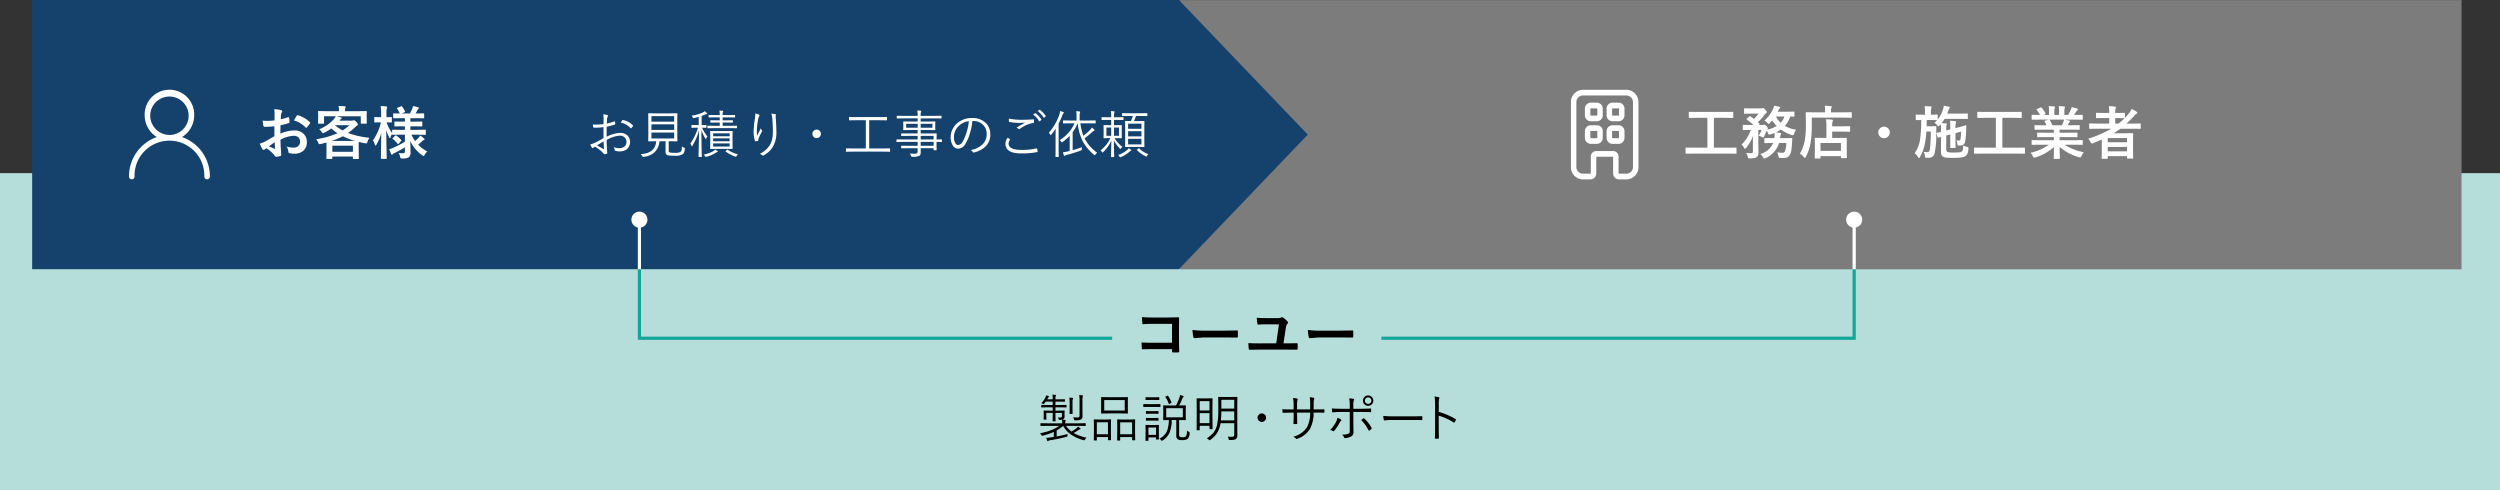 <?xml version="1.0" encoding="utf-8"?><svg xmlns="http://www.w3.org/2000/svg" width="780" height="153.03"><rect width="100%" height="100%" fill="#333333" stroke="none"/><defs><style>.cls-2,.cls-5{fill-rule:evenodd}.cls-5{fill:#fff}</style></defs><path style="fill:#b5ddda" d="M0 54.03h780v99H0z"/><path class="cls-2" d="M359.494 106.94q-1.908 0-3.314-.09a16.875 16.875 0 0 0 .088 1.87.248.248 0 0 0 .255.27c.135 0 .559-.01 1.274-.04q.976-.03 1.679-.03h6.188v.72a.385.385 0 0 0 .052.24.711.711 0 0 0 .29.07c.246.01.51.02.791.02s.545-.01.791-.02a.285.285 0 0 0 .326-.26c-.047-1.32-.071-2.4-.071-3.25v-4.31l.035-2.84v-.05c0-.17-.12-.25-.36-.25-1.272.04-2.221.07-2.848.07h-5.343a28.822 28.822 0 0 1-3.006-.13 17.989 17.989 0 0 0 .088 1.92.261.261 0 0 0 .272.31 25.8 25.8 0 0 1 2.7-.11h6.285v5.89h-6.17Zm12.825-1.81a.4.4 0 0 0 .413.38l2.645-.22h6.478q1.319 0 4.017.03h.07a.232.232 0 0 0 .255-.27 13.61 13.61 0 0 0 0-1.7.214.214 0 0 0-.238-.25h-.087q-.229.015-1.943.03-1.344.03-2.2.03h-5.8a26.094 26.094 0 0 1-3.885-.22 16.993 16.993 0 0 0 .273 2.19Zm28.872-2.94a2.446 2.446 0 0 1 .483-1.19.515.515 0 0 0 .185-.36.485.485 0 0 0-.158-.33 6.581 6.581 0 0 0-1.424-1.25.432.432 0 0 0-.255-.1.858.858 0 0 0-.29.1 2.905 2.905 0 0 1-1.327.19H395.2a40.64 40.64 0 0 1-3.076-.11 14.042 14.042 0 0 0 .158 1.79c.035.23.12.35.255.35q1.283-.09 2.557-.09h3.938l-.844 5.94H392.7a56.04 56.04 0 0 1-3.208-.08 14.06 14.06 0 0 0 .123 1.74.322.322 0 0 0 .316.34h.079l2.848-.05h8.5l3.2.03h.07c.159 0 .238-.11.238-.34a9.424 9.424 0 0 0 0-1.38.341.341 0 0 0-.062-.24.5.5 0 0 0-.334-.07c-1.183.02-2.115.04-2.8.04h-1.221Zm7.128 2.94a.4.4 0 0 0 .413.38l2.645-.22h6.478q1.319 0 4.017.03h.07a.232.232 0 0 0 .255-.27 13.61 13.61 0 0 0 0-1.7.214.214 0 0 0-.237-.25h-.088q-.229.015-1.943.03-1.344.03-2.2.03h-5.8a26.094 26.094 0 0 1-3.885-.22 16.993 16.993 0 0 0 .273 2.19Z"/><path data-name="製品説明・サポート" class="cls-2" d="M334.98 135.1a14.936 14.936 0 0 0 1.391-.85 2.25 2.25 0 0 1 .57-.29.211.211 0 0 0 .2-.16.3.3 0 0 0-.094-.18 4.3 4.3 0 0 0-.719-.52 2.935 2.935 0 0 1-.5.52 9.288 9.288 0 0 1-1.531 1.02 6.6 6.6 0 0 1-1.68-1.77h3.938l2.078.03a.108.108 0 0 0 .125-.12v-.61a.112.112 0 0 0-.125-.13l-2.078.03h-4.227v-.12a1.149 1.149 0 0 1 .094-.52.485.485 0 0 0 .078-.27.16.16 0 0 0-.187-.14 7.173 7.173 0 0 0-.883-.1.864.864 0 0 0 .383-.18.919.919 0 0 0 .336-.78l-.016-.86v-.25l.031-.65a.106.106 0 0 0-.125-.11l-1.89.03h-.849v-1.04h1.312l2.032.04a.112.112 0 0 0 .125-.13v-.51a.123.123 0 0 0-.125-.15l-2.032.03H329.3v-1.07h.992l1.836.03a.112.112 0 0 0 .133-.12v-.52a.112.112 0 0 0-.133-.12l-1.836.03h-.992v-.06a3.256 3.256 0 0 1 .078-.95.635.635 0 0 0 .078-.26c0-.06-.065-.11-.2-.12q-.5-.06-.907-.09a7.883 7.883 0 0 1 .094 1.43v.05h-1.695l.141-.29a1.123 1.123 0 0 1 .289-.4.214.214 0 0 0 .117-.16.186.186 0 0 0-.149-.16 8.257 8.257 0 0 0-.75-.23 2.832 2.832 0 0 1-.289.79 5.656 5.656 0 0 1-1.25 1.63 1.01 1.01 0 0 1 .453.19.5.5 0 0 0 .25.13.446.446 0 0 0 .243-.19c.276-.32.442-.53.5-.61h2.14v1.07h-1.375l-2.062-.03a.125.125 0 0 0-.133.15v.51a.115.115 0 0 0 .133.13l2.062-.04h1.375v1.04h-.812l-1.9-.03a.106.106 0 0 0-.125.11l.039.96v.7l-.039.93a.115.115 0 0 0 .133.13h.641a.105.105 0 0 0 .109-.13l-.031-.87v-1.11h1.984v.53l-.031 2a.108.108 0 0 0 .125.12h.664a.112.112 0 0 0 .133-.12l-.031-2v-.53h2.015v.93a.448.448 0 0 1-.468.54 6.347 6.347 0 0 1-.813-.04 1.527 1.527 0 0 1 .258.52.474.474 0 0 0 .086.2.511.511 0 0 0 .234.03 3.206 3.206 0 0 0 .719-.06 6.939 6.939 0 0 1 .078 1.02v.12h-4.594l-2.062-.03a.115.115 0 0 0-.133.13v.61a.112.112 0 0 0 .133.12l2.062-.03h3.633a10.464 10.464 0 0 1-2.539 1.35 17.207 17.207 0 0 1-3.445.95 1.554 1.554 0 0 1 .414.51.4.4 0 0 0 .273.28.869.869 0 0 0 .227-.04 21.7 21.7 0 0 0 3.406-1.16v1.56l-.656.1a14.32 14.32 0 0 1-1.711.18c.125.4.227.7.3.89a.171.171 0 0 0 .156.15.371.371 0 0 0 .195-.08 1.337 1.337 0 0 1 .641-.21q2.788-.465 5.008-1.06a.569.569 0 0 0 .281-.11.386.386 0 0 0 .055-.26 1.871 1.871 0 0 1 .062-.52q-1.883.495-3.437.78v-1.89a12.722 12.722 0 0 0 2.031-1.4 7.826 7.826 0 0 0 2.3 2.59 12.943 12.943 0 0 0 4.07 1.86 1.659 1.659 0 0 0 .2.03.476.476 0 0 0 .266-.26 2.241 2.241 0 0 1 .445-.56 13.343 13.343 0 0 1-4.016-1.45Zm2.735-11.76c-.406-.04-.742-.07-1.008-.08a10.316 10.316 0 0 1 .109 1.84v4.56a.56.56 0 0 1-.148.44.943.943 0 0 1-.617.14 11.994 11.994 0 0 1-1.235-.06 2.834 2.834 0 0 1 .274.66.559.559 0 0 0 .094.25.488.488 0 0 0 .3.05 3.778 3.778 0 0 0 1.844-.29 1.149 1.149 0 0 0 .414-.97l-.016-1.44v-3.37a5.812 5.812 0 0 1 .079-1.29.841.841 0 0 0 .1-.3c0-.08-.065-.13-.195-.14Zm-3.11.8a7.129 7.129 0 0 0-.992-.08 7.484 7.484 0 0 1 .11 1.46v1.97l-.032 1.51a.123.123 0 0 0 .125.15h.711a.122.122 0 0 0 .125-.15l-.031-1.51v-1.97a3.1 3.1 0 0 1 .094-.99.467.467 0 0 0 .086-.25c0-.07-.065-.12-.2-.14Zm17.274 3.29v-1.96l.031-1.46a.108.108 0 0 0-.125-.12l-2.148.03H345.8l-2.149-.03a.1.1 0 0 0-.109.12l.016 1.46v1.96l-.016 1.46a.105.105 0 0 0 .109.13l2.149-.03h3.836l2.148.03a.112.112 0 0 0 .125-.13Zm-7.359.66v-3.27h6.4v3.27h-6.4Zm9.617 6.26v-1.62l.031-1.74a.119.119 0 0 0-.125-.14l-1.719.04H350.4l-1.719-.04a.119.119 0 0 0-.125.14l.031 1.97v1.42l-.031 2.94a.111.111 0 0 0 .125.13h.695a.112.112 0 0 0 .125-.13v-.96h3.727v.87a.119.119 0 0 0 .125.14h.7a.119.119 0 0 0 .125-.14Zm-4.641 1.14v-3.72h3.727v3.72H349.5Zm-2.9-1.18v-1.6l.031-1.73a.116.116 0 0 0-.125-.13l-1.649.04h-1.812l-1.648-.04a.115.115 0 0 0-.125.13l.031 1.95v1.45l-.031 2.93a.112.112 0 0 0 .132.12h.688a.108.108 0 0 0 .125-.12v-.95h3.469v.85a.111.111 0 0 0 .125.13h.7a.112.112 0 0 0 .125-.13Zm-4.383 1.18v-3.74h3.469v3.74h-3.469Zm28.945-.46v-.07a.328.328 0 0 0-.258-.26 1.679 1.679 0 0 1-.578-.34 3.714 3.714 0 0 1-.273 1.74 1.368 1.368 0 0 1-1.071.31 1.6 1.6 0 0 1-.89-.16.867.867 0 0 1-.2-.71v-4.49l1.968.03a.108.108 0 0 0 .125-.12l-.031-1.36v-1.65l.031-1.35a.111.111 0 0 0-.125-.13l-1.968.03a17.94 17.94 0 0 0 .96-2.03 1.474 1.474 0 0 1 .266-.5.351.351 0 0 0 .164-.25.2.2 0 0 0-.164-.18 6.538 6.538 0 0 0-.953-.3 3.553 3.553 0 0 1-.211.9 17.9 17.9 0 0 1-1.023 2.36h-1.922l-1.969-.03a.112.112 0 0 0-.125.13l.031 1.35v1.65l-.031 1.36a.108.108 0 0 0 .125.12h.094c.182 0 .276-.01.281-.01.359-.01.779-.02 1.258-.02a9.4 9.4 0 0 1-.586 3.48 4.8 4.8 0 0 1-2.344 2.32 2.109 2.109 0 0 1 .547.5.33.33 0 0 0 .211.19.429.429 0 0 0 .234-.11 5.61 5.61 0 0 0 2.086-2.28 10.214 10.214 0 0 0 .766-4.1H367v4.75a1.451 1.451 0 0 0 .445 1.26 2.775 2.775 0 0 0 1.493.25 2.453 2.453 0 0 0 1.7-.45 2.79 2.79 0 0 0 .531-1.76v-.07Zm-7.3-4.82v-2.86h5.18v2.86h-5.18Zm-2.3 4.7v-1.08l.031-1.15a.106.106 0 0 0-.125-.11l-1.383.03H358.9l-1.367-.03a.114.114 0 0 0-.14.11l.031 1.42v.96l-.031 2.34a.126.126 0 0 0 .148.13h.641a.116.116 0 0 0 .125-.13v-.93h2.382v.53a.112.112 0 0 0 .125.13h.641a.115.115 0 0 0 .133-.13Zm-3.25.78v-2.3h2.382v2.3h-2.382Zm3.742-9.51a.108.108 0 0 0-.125-.12l-1.664.03h-1.781l-1.664-.03a.1.1 0 0 0-.109.12v.68a.105.105 0 0 0 .109.13l1.664-.03h1.782l1.664.03a.112.112 0 0 0 .125-.13v-.68Zm-.352-2.14a.108.108 0 0 0-.125-.12l-1.4.03h-1.242l-1.4-.03a.108.108 0 0 0-.125.12v.64a.112.112 0 0 0 .125.13l1.4-.03h1.242l1.4.03a.112.112 0 0 0 .125-.13v-.64Zm-.242 6.46a.108.108 0 0 0-.125-.12l-1.3.03h-1.07l-1.3-.03a.112.112 0 0 0-.133.12v.63a.115.115 0 0 0 .133.13l1.3-.04h1.07l1.3.04a.112.112 0 0 0 .125-.13v-.63Zm0-2.14a.108.108 0 0 0-.125-.12l-1.3.03h-1.07l-1.3-.03a.112.112 0 0 0-.133.12v.63a.115.115 0 0 0 .133.13l1.3-.04h1.07l1.3.04a.112.112 0 0 0 .125-.13v-.63Zm2.977-4.86a.139.139 0 0 0-.1-.08.871.871 0 0 0-.141.04l-.461.23a.248.248 0 0 0-.156.12.2.2 0 0 0 .039.09 8.219 8.219 0 0 1 1.032 2.05.118.118 0 0 0 .1.1.4.4 0 0 0 .156-.06l.461-.22a.213.213 0 0 0 .157-.16.226.226 0 0 0-.016-.07 8.6 8.6 0 0 0-1.07-2.04Zm21.492.33-1.781.03H382l-1.774-.03a.122.122 0 0 0-.148.13l.031 2.16v1.86a22.373 22.373 0 0 1-.328 4.34 6.167 6.167 0 0 1-1.133 2.6 8.531 8.531 0 0 1-2.14 1.84 2.084 2.084 0 0 1 .625.43.525.525 0 0 0 .242.2.724.724 0 0 0 .242-.15 8.449 8.449 0 0 0 1.985-1.95 8 8 0 0 0 1.2-3.26h4.289v3.58a.614.614 0 0 1-.719.67 11.853 11.853 0 0 1-1.344-.07 1.89 1.89 0 0 1 .3.75.539.539 0 0 0 .1.28.708.708 0 0 0 .3.04 8.267 8.267 0 0 0 1.18-.06 1.611 1.611 0 0 0 .727-.28 1.28 1.28 0 0 0 .414-1.1l-.016-2.17v-7.55l.031-2.16a.118.118 0 0 0-.14-.13Zm-5.008 7.33c.078-.8.125-1.74.141-2.8h4.031v2.8h-4.172Zm.141-3.67v-2.75h4.031v2.75h-4.031Zm-2.782 2.28v-2.62l.032-2.76a.108.108 0 0 0-.125-.12l-1.555.03h-1.6l-1.554-.03a.108.108 0 0 0-.125.12l.031 3.14v2.44l-.031 4.16a.108.108 0 0 0 .125.12h.7a.116.116 0 0 0 .141-.12v-1.27h3.054v.92a.108.108 0 0 0 .125.12h.7a.108.108 0 0 0 .125-.12Zm-3.968 2.24v-3.12h3.054v3.12h-3.054Zm0-3.95v-2.91h3.054v2.91h-3.054Zm18.492 1.27a1.273 1.273 0 0 0-.446.99 1.331 1.331 0 0 0 2.219.98 1.331 1.331 0 0 0 .094-1.88 1.33 1.33 0 0 0-1.867-.09Zm17.062-3.06a6.356 6.356 0 0 1 .133-1.72.528.528 0 0 0 .055-.21.233.233 0 0 0-.211-.22 8.082 8.082 0 0 0-1.2-.2 14.866 14.866 0 0 1 .14 2.39l-.015 1.43h-4.078v-1.32a5.494 5.494 0 0 1 .125-1.6.72.72 0 0 0 .086-.27.17.17 0 0 0-.164-.17 6.047 6.047 0 0 0-1.3-.2 10.958 10.958 0 0 1 .179 2.24v1.32h-.82c-1.062 0-1.964-.02-2.7-.07.021.46.041.76.062.91s.073.23.141.23h.039c.917-.04 1.737-.07 2.461-.07h.82v.83c0 .61-.023 1.46-.07 2.53a.169.169 0 0 0 .2.19c.11.01.245.02.407.02a3.811 3.811 0 0 0 .39-.02.164.164 0 0 0 .2-.17c-.032-.84-.047-1.7-.047-2.59v-.79h4.078a9.677 9.677 0 0 1-.977 4.54 7.137 7.137 0 0 1-4.289 2.97 2.565 2.565 0 0 1 .836.6.262.262 0 0 0 .172.11.952.952 0 0 0 .258-.09 7.2 7.2 0 0 0 3.937-3.07 10.482 10.482 0 0 0 1.133-5.06h1.922c.5 0 .922.01 1.25.02h.055c.1 0 .148-.06.148-.2a3.693 3.693 0 0 0 0-.67.173.173 0 0 0-.187-.2c-.589.03-1.454.05-2.594.05h-.578Zm8.664 1.27c-1.1 0-2.091-.03-2.976-.11q0 .225.07.99c.01.16.068.23.172.23h.031q1.478-.12 2.735-.12h2.562v5.86a1.746 1.746 0 0 1-.078.61.539.539 0 0 1-.352.32 5.386 5.386 0 0 1-1.984.29 2.209 2.209 0 0 1 .672.89.243.243 0 0 0 .234.2h.039a4.952 4.952 0 0 0 1.836-.47 1.482 1.482 0 0 0 .8-1.47l-.047-3.44v-2.79h2.032c1.3 0 2.4.02 3.312.07a.191.191 0 0 0 .2-.23q.016-.225.016-.72c0-.13-.05-.19-.148-.19h-.052c-1.058.05-2.152.08-3.282.08h-2.078v-.98a4.637 4.637 0 0 1 .157-1.65.433.433 0 0 0 .078-.23.23.23 0 0 0-.2-.22 6.987 6.987 0 0 0-1.321-.18 10.411 10.411 0 0 1 .172 2.21v1.05h-2.594Zm-1.625 3.99a9.934 9.934 0 0 1-1.89 2.62 2.665 2.665 0 0 1 .836.35.389.389 0 0 0 .179.07.4.4 0 0 0 .25-.16 12.9 12.9 0 0 0 1.649-2.46 2.691 2.691 0 0 1 .429-.63.47.47 0 0 0 .165-.24.322.322 0 0 0-.18-.21 4.856 4.856 0 0 0-1.07-.51 3.989 3.989 0 0 1-.368 1.17Zm10.079 2.72a.161.161 0 0 0 .132.12.347.347 0 0 0 .141-.05 4.56 4.56 0 0 0 .609-.47.338.338 0 0 0 .117-.2.342.342 0 0 0-.054-.16 11.548 11.548 0 0 0-2.242-2.9.35.35 0 0 0-.18-.1.221.221 0 0 0-.125.05c-.3.22-.531.38-.7.51a11.453 11.453 0 0 1 2.3 3.2Zm-1.2-10.45a1.55 1.55 0 0 0-.531 1.2 1.581 1.581 0 0 0 .414 1.09 1.56 1.56 0 0 0 1.2.53 1.6 1.6 0 0 0 1.61-1.62 1.558 1.558 0 0 0-.415-1.08 1.517 1.517 0 0 0-1.2-.53 1.55 1.55 0 0 0-1.086.41Zm1.758.45a.973.973 0 0 1 .328.75.985.985 0 0 1-.258.68.956.956 0 0 1-.742.33 1 1 0 0 1-.68-.26.976.976 0 0 1-.328-.75 1 1 0 0 1 .258-.68.966.966 0 0 1 .75-.33.99.99 0 0 1 .672.26Zm4.187 6.71a.279.279 0 0 0 .274.23.418.418 0 0 0 .125-.02c.13-.02.234-.03.312-.04a14.765 14.765 0 0 1 1.727-.1h5.9c1.506 0 2.659.01 3.461.04h.076a.156.156 0 0 0 .164-.19q.015-.18.015-.42 0-.255-.015-.42a.156.156 0 0 0-.164-.19h-.071c-1.218.04-2.388.05-3.508.05h-4.906a32.271 32.271 0 0 1-3.539-.14 7.885 7.885 0 0 0 .156 1.2Zm17.172-4.78a7.875 7.875 0 0 1 .11-1.77 1.139 1.139 0 0 0 .07-.29.2.2 0 0 0-.188-.19 5.766 5.766 0 0 0-1.32-.21 13.411 13.411 0 0 1 .18 2.56v7.12c0 1.25-.023 2.33-.07 3.25a.2.2 0 0 0 .226.22 4.248 4.248 0 0 0 .814 0c.14 0 .211-.05.211-.15a.249.249 0 0 0-.008-.05c0-.1-.008-.62-.024-1.55-.01-.74-.015-1.31-.015-1.72v-3.71a16.812 16.812 0 0 1 4.656 2.14.268.268 0 0 0 .141.06.249.249 0 0 0 .164-.12 6.146 6.146 0 0 0 .382-.78.267.267 0 0 0 .024-.1.193.193 0 0 0-.141-.16 22.145 22.145 0 0 0-5.211-2.23v-2.32Z"/><path data-name="長方形 521" style="fill:#7c7c7c" d="M368 .03h400v84H368z"/><path data-name="プレート 520" d="m919.023 5369.97-40.207-42H521.031v84h357.785Z" transform="translate(-511 -5327.97)" style="fill:#14426d;fill-rule:evenodd"/><path class="cls-5" d="M56.8 42.76a7.959 7.959 0 0 0 3.784-6.81 7.724 7.724 0 1 0-15.441 0 7.959 7.959 0 0 0 3.785 6.81 12.968 12.968 0 0 0-8.682 12.32.864.864 0 1 0 1.728 0 10.894 10.894 0 1 1 21.78 0 .864.864 0 1 0 1.728 0A12.966 12.966 0 0 0 56.8 42.76Zm-9.929-6.81a5.995 5.995 0 1 1 5.993 6.16 6.083 6.083 0 0 1-5.996-6.16ZM83.364 37.71a11.218 11.218 0 0 1-1.406-.08q.132 1.125.2 1.56a.388.388 0 0 0 .431.38c.814 0 1.822-.05 3.023-.14v3.07c-1.412.82-2.39 1.37-2.935 1.67a6.543 6.543 0 0 1-1.653.64 17.439 17.439 0 0 0 .827 1.67.494.494 0 0 0 .4.29.413.413 0 0 0 .308-.13 3 3 0 0 1 .571-.39 10.294 10.294 0 0 1 2.558 2.3.64.64 0 0 0 .439.36 6.192 6.192 0 0 0 1.327-.22.315.315 0 0 0 .246-.2 1.6 1.6 0 0 0 .027-.39q0-.24-.15-2.34-.043-1-.07-2.16a9.308 9.308 0 0 1 4.122-1.23 2.176 2.176 0 0 1 1.389.41 1.714 1.714 0 0 1 .588 1.41 1.79 1.79 0 0 1-.527 1.35 1.967 1.967 0 0 1-1.415.51 7.269 7.269 0 0 1-2.25-.32 3.023 3.023 0 0 1 .545 1.52.5.5 0 0 0 .4.54 6.231 6.231 0 0 0 1.476.16 4.175 4.175 0 0 0 2.725-.84 3.431 3.431 0 0 0 1.177-2.81 3.39 3.39 0 0 0-.949-2.47 3.874 3.874 0 0 0-2.883-1.13 10.98 10.98 0 0 0-4.429.99l.035-2.61a24.612 24.612 0 0 0 2.575-.68.286.286 0 0 0 .237-.29 9.131 9.131 0 0 0-.105-1.4.178.178 0 0 0-.185-.18.649.649 0 0 0-.123.02 18.991 18.991 0 0 1-2.311.66c.023-.65.052-1.15.088-1.49a2.218 2.218 0 0 1 .255-.7.681.681 0 0 0 .105-.29.39.39 0 0 0-.36-.35 9.93 9.93 0 0 0-2.136-.31 6.777 6.777 0 0 1 .123 1.45l-.018 2.05c-1.007.1-1.769.14-2.285.14Zm2.391 7.61q.035.69.053.96a.247.247 0 0 1 .008.06.082.082 0 0 1-.087.1.2.2 0 0 1-.1-.02 17.206 17.206 0 0 1-1.688-.8q.615-.45 1.758-1.23c.012.15.029.46.053.93Zm9.615-5.53a.181.181 0 0 0 .167.06.232.232 0 0 0 .193-.06c.047-.06.2-.26.466-.6a8.117 8.117 0 0 0 .51-.69.6.6 0 0 0 .07-.17.331.331 0 0 0-.1-.19 8.648 8.648 0 0 0-3.815-2.19.2.2 0 0 0-.07-.01.373.373 0 0 0-.237.23 11.593 11.593 0 0 0-.826 1.4 8.438 8.438 0 0 1 3.647 2.22Zm12.287-5.1v-.27a2.48 2.48 0 0 1 .088-.74 1.08 1.08 0 0 0 .114-.34c0-.1-.1-.16-.29-.18-.6-.05-1.242-.09-1.933-.1a6.178 6.178 0 0 1 .123 1.34v.29H101.8l-2.373-.04a.154.154 0 0 0-.194.21l.036 1v.6l-.036 1.92a.277.277 0 0 0 .027.16.2.2 0 0 0 .167.04h1.476a.406.406 0 0 0 .158-.02.245.245 0 0 0 .044-.18v-2.11h3.665a5.275 5.275 0 0 1-.545.85 12.771 12.771 0 0 1-4.631 3.22 3.32 3.32 0 0 1 .861.96.544.544 0 0 0 .29.29 3.32 3.32 0 0 0 .431-.18 16.9 16.9 0 0 0 2.188-1.33 19.346 19.346 0 0 0 1.925 1.49 26.088 26.088 0 0 1-6.653 1.87 4.211 4.211 0 0 1 .685 1.14.545.545 0 0 0 .352.41 2.4 2.4 0 0 0 .4-.07c.65-.15 1.242-.3 1.775-.46l.018 1.29v1.22l-.026 2.39a.325.325 0 0 0 .026.17.226.226 0 0 0 .185.05h1.432a.245.245 0 0 0 .158-.03.258.258 0 0 0 .044-.19v-.52h6.416v.55a.321.321 0 0 0 .027.17.247.247 0 0 0 .167.04h1.459a.272.272 0 0 0 .158-.03.233.233 0 0 0 .044-.18l-.044-2.42v-1.43c0-.56.012-.98.035-1.27.609.16 1.257.31 1.942.43a2.81 2.81 0 0 0 .4.06.455.455 0 0 0 .308-.4 4.993 4.993 0 0 1 .685-1.36 27.019 27.019 0 0 1-6.7-1.51 17.736 17.736 0 0 0 2.215-1.81 3.988 3.988 0 0 1 .633-.52.312.312 0 0 0 .237-.3 1.668 1.668 0 0 0-.51-.8 1.509 1.509 0 0 0-.721-.56c-.023 0-.105.03-.246.07a1.2 1.2 0 0 1-.448.07h-3.823l.14-.18a2.01 2.01 0 0 1 .343-.36.342.342 0 0 0 .22-.25.294.294 0 0 0-.255-.22q-.984-.27-1.459-.36h7.655v2.11a.277.277 0 0 0 .027.16.2.2 0 0 0 .167.04h1.476a.406.406 0 0 0 .158-.02.245.245 0 0 0 .044-.18l-.035-1.92v-.74l.035-.86a.325.325 0 0 0-.026-.17.293.293 0 0 0-.176-.04l-2.373.04h-4.21Zm2.452 10.75v1.92h-6.416v-1.92h6.416Zm-3.155-2.94a21.843 21.843 0 0 0 3.867 1.48h-7.347a20.779 20.779 0 0 0 3.48-1.48Zm-2.382-3.43h4.456a15.733 15.733 0 0 1-2.127 1.63 13.418 13.418 0 0 1-2.364-1.6Zm21.753 2.95v2.2a33.041 33.041 0 0 1-3.858 1.98 9.325 9.325 0 0 1-1.037.36c.2.53.407 1.04.624 1.52a.3.3 0 0 0 .2.2.339.339 0 0 0 .246-.17 2.014 2.014 0 0 1 .562-.35 33.73 33.73 0 0 0 3.261-1.8v1.26a.663.663 0 0 1-.114.45.75.75 0 0 1-.554.14 12.761 12.761 0 0 1-1.283-.07 4.776 4.776 0 0 1 .475 1.15 1.246 1.246 0 0 0 .158.47.942.942 0 0 0 .545.09 3.926 3.926 0 0 0 1.96-.36 1.774 1.774 0 0 0 .58-1.53c0-.27-.009-.73-.027-1.39q-.044-1.41-.052-2.19a10.556 10.556 0 0 0 3.744 4.47 1.279 1.279 0 0 0 .4.24.635.635 0 0 0 .308-.36 3.9 3.9 0 0 1 .861-1.05 12.5 12.5 0 0 1-2.856-2.13c.328-.27.735-.64 1.222-1.1a1.69 1.69 0 0 1 .536-.34.27.27 0 0 0 .237-.23.452.452 0 0 0-.2-.31 11.65 11.65 0 0 0-1.152-.88 2.691 2.691 0 0 1-.448.63 13.939 13.939 0 0 1-1.151 1.08 13.865 13.865 0 0 1-1.152-1.98h1.873l2.425.04a.291.291 0 0 0 .176-.03.3.3 0 0 0 .026-.17v-1.19a.406.406 0 0 0-.017-.16.289.289 0 0 0-.185-.04l-2.425.04h-2.2v-1.1h1.283l2.251.03a.3.3 0 0 0 .158-.02.242.242 0 0 0 .035-.17v-1.11a.342.342 0 0 0-.027-.18.2.2 0 0 0-.166-.04l-2.251.03h-1.286v-1.08h1.732l2.355.03a.352.352 0 0 0 .176-.02.181.181 0 0 0 .044-.15v-1.16a.245.245 0 0 0-.035-.16.315.315 0 0 0-.185-.03l-2.355.03h-.115c.188-.3.393-.67.616-1.12a.807.807 0 0 1 .255-.32.332.332 0 0 0 .184-.27.317.317 0 0 0-.29-.25q-.695-.195-1.556-.36a4.3 4.3 0 0 1-.211.79q-.246.585-.738 1.53h-2.68l.966-.36a.271.271 0 0 0 .211-.17.373.373 0 0 0-.052-.14 8.792 8.792 0 0 0-.862-1.47.3.3 0 0 0-.167-.14.817.817 0 0 0-.176.05l-1.089.41a.271.271 0 0 0-.185.17.328.328 0 0 0 .053.14 12.707 12.707 0 0 1 .808 1.51l-1.872-.03a.3.3 0 0 0-.158.02.261.261 0 0 0-.035.17v1.16a.158.158 0 0 0 .193.17l2.382-.03h1.081v1.08h-.835l-2.25-.03a.3.3 0 0 0-.158.02.356.356 0 0 0-.035.2v1.11a.315.315 0 0 0 .026.16.269.269 0 0 0 .167.03l2.25-.03h.835v1.1h-1.336l-2.443-.04a.293.293 0 0 0-.167.03.237.237 0 0 0-.035.17v.83a12.053 12.053 0 0 1-1.732-3.33l1.459.04a.254.254 0 0 0 .15-.03.315.315 0 0 0 .035-.19v-1.24a.357.357 0 0 0-.026-.18.189.189 0 0 0-.159-.04l-1.494.03v-1.08a7.075 7.075 0 0 1 .106-1.69.821.821 0 0 0 .114-.37.281.281 0 0 0-.29-.21q-.747-.09-1.749-.12a14.579 14.579 0 0 1 .149 2.41v1.06h-.272l-1.653-.03a.5.5 0 0 0-.167.02.356.356 0 0 0-.035.2v1.24a.321.321 0 0 0 .027.17.226.226 0 0 0 .175.05l1.653-.04h.2a15.4 15.4 0 0 1-2.487 5.63 4.506 4.506 0 0 1 .632 1.35.338.338 0 0 0 .176.29.536.536 0 0 0 .273-.29 13.374 13.374 0 0 0 1.511-3.63q-.016 3.045-.088 6.6l-.017 1.24a.29.29 0 0 0 .026.16.2.2 0 0 0 .167.04h1.424a.245.245 0 0 0 .158-.03.216.216 0 0 0 .044-.17 160.64 160.64 0 0 1-.053-2.44q-.069-3.33-.079-6.36a10.7 10.7 0 0 0 .879 2.22.24.24 0 1 0 .457-.04 4.475 4.475 0 0 1 .484-.94v.06a.315.315 0 0 0 .026.16.268.268 0 0 0 .176.04l2.443-.04h1.336Zm-2.276 2.84a.209.209 0 0 0 .132.1.414.414 0 0 0 .228-.15l.7-.81a.334.334 0 0 0 .123-.2.22.22 0 0 0-.07-.14 7.159 7.159 0 0 0-1.529-1.37.33.33 0 0 0-.158-.06.437.437 0 0 0-.22.13l-.686.68a.385.385 0 0 0-.123.19.2.2 0 0 0 .106.14 7.35 7.35 0 0 1 1.494 1.49Z"/><path data-name="お見積り・工事のご依頼" class="cls-5" d="M185.836 38.87c-.3 0-.586 0-.867-.02a4.413 4.413 0 0 0 .1.75.276.276 0 0 0 .3.24 24.1 24.1 0 0 0 2.922-.17q0 2.28.016 3.42-1.774 1.02-2.586 1.41a8.5 8.5 0 0 1-1.555.56 5.7 5.7 0 0 0 .492.97.352.352 0 0 0 .242.18.442.442 0 0 0 .227-.11c.276-.18.458-.3.547-.35a12.891 12.891 0 0 1 2.32 1.79l.2.22q.172.195.18.21a.353.353 0 0 0 .227.15 3.289 3.289 0 0 0 .671-.11.336.336 0 0 0 .18-.37c0-.08-.01-.26-.031-.53q-.047-.585-.063-.99c-.057-1.1-.086-1.91-.086-2.45a9.546 9.546 0 0 1 3.985-1.34 2.42 2.42 0 0 1 1.562.46 2.007 2.007 0 0 1 .078 2.88 2.413 2.413 0 0 1-1.687.56 4.137 4.137 0 0 1-1.711-.34 2.331 2.331 0 0 1 .258.73.407.407 0 0 0 .219.42 3.855 3.855 0 0 0 1.281.19 3.711 3.711 0 0 0 2.3-.65 2.994 2.994 0 0 0 .3-4.21 3.152 3.152 0 0 0-2.406-.91 10.159 10.159 0 0 0-4.18 1.22c0-.49-.007-.93-.007-1.31 0-.63.007-1.25.023-1.85a16.087 16.087 0 0 0 2.492-.65.227.227 0 0 0 .18-.21 5.566 5.566 0 0 0-.063-.68c-.01-.09-.044-.13-.1-.13a.671.671 0 0 0-.11.02 16 16 0 0 1-2.343.68c.015-.61.036-1.08.062-1.39a1.958 1.958 0 0 1 .2-.82.471.471 0 0 0 .078-.21.255.255 0 0 0-.2-.24 5.372 5.372 0 0 0-1.281-.23 7.414 7.414 0 0 1 .125 1.5c0 .27-.01.79-.031 1.57a23.557 23.557 0 0 1-2.461.14Zm2.531 6.38.047 1.14c0 .09-.023.14-.07.14a.162.162 0 0 1-.086-.03c-.094-.05-.758-.44-1.992-1.15q1.89-1.155 2.047-1.23c.02.32.039.7.054 1.13Zm8.4-5.25a.13.13 0 0 0 .1.05.133.133 0 0 0 .1-.05 4.288 4.288 0 0 0 .515-.66.145.145 0 0 0 .047-.1.189.189 0 0 0-.047-.11 5.616 5.616 0 0 0-3.171-1.68h-.047a.215.215 0 0 0-.172.13 7.024 7.024 0 0 0-.383.68 5.761 5.761 0 0 1 3.055 1.74Zm16.921 6.33a.331.331 0 0 0-.265-.26 3.362 3.362 0 0 1-.664-.38 6.7 6.7 0 0 1-.1 1.09 1.01 1.01 0 0 1-.375.64 3.351 3.351 0 0 1-1.695.26 8.815 8.815 0 0 1-1.523-.08.546.546 0 0 1-.43-.62v-2.91h.383l2.2.03a.108.108 0 0 0 .125-.12l-.031-1.98v-4.56l.031-1.98a.116.116 0 0 0-.125-.13l-2.2.04h-4.449l-2.2-.04a.116.116 0 0 0-.125.13l.031 1.98V42l-.031 1.98a.108.108 0 0 0 .125.12l2.18-.03h.187q-.312 3.81-4.875 4a1.653 1.653 0 0 1 .492.59.4.4 0 0 0 .3.27 1.792 1.792 0 0 0 .18-.02 5.648 5.648 0 0 0 3.281-1.31 5.255 5.255 0 0 0 1.641-3.53h1.906v3.36a.958.958 0 0 0 .7 1.01 10.534 10.534 0 0 0 2.164.15 4.364 4.364 0 0 0 2.414-.43 1.279 1.279 0 0 0 .453-.52 3.658 3.658 0 0 0 .266-1.16 1.218 1.218 0 0 0 .015-.15Zm-10.445-3.13v-1.84h7.1v1.84h-7.1Zm0-5.23v-1.74h7.1v1.74h-7.1Zm0 2.56V38.8h7.1v1.73h-7.1Zm25.305 4.29V42.5l.031-1.51a.1.1 0 0 0-.109-.12l-1.953.03h-2.883l-1.938-.03a.108.108 0 0 0-.125.12l.032 1.51v2.32l-.032 1.52a.112.112 0 0 0 .125.13l1.938-.03h2.883l1.953.03a.105.105 0 0 0 .109-.13Zm-6.047.9v-.98h5.148v.98H222.5Zm0-1.64v-.91h5.148v.91H222.5Zm0-1.57v-.91h5.148v.91H222.5Zm-3.461-2.67q.469.015.844.03h.375a.108.108 0 0 0 .125-.12v-.61a.123.123 0 0 0-.125-.15l-1.344.04v-2.85c.354-.13.711-.26 1.07-.42a1.586 1.586 0 0 1 .43-.14c.161-.02.242-.07.242-.16a.38.38 0 0 0-.125-.21 4.63 4.63 0 0 0-.656-.56 3.5 3.5 0 0 1-.578.39 12.053 12.053 0 0 1-3.524 1 1.9 1.9 0 0 1 .352.51.426.426 0 0 0 .234.28 1.478 1.478 0 0 0 .235-.05 37.48 37.48 0 0 0 1.406-.35v2.56h-.578l-1.57-.04a.122.122 0 0 0-.125.15v.61a.108.108 0 0 0 .125.12l1.57-.03h.367a18.1 18.1 0 0 1-2.43 4.99 1.837 1.837 0 0 1 .368.63.333.333 0 0 0 .148.19.292.292 0 0 0 .172-.18 20.064 20.064 0 0 0 2.047-4.78q-.024 3.06-.125 6.87l-.031 1.31a.105.105 0 0 0 .124.11h.774a.106.106 0 0 0 .125-.11c0-.04 0-.22-.016-.57l-.039-1.54q-.07-3.255-.07-6.15a13.038 13.038 0 0 0 1.242 2.62.3.3 0 0 0 .149.17.283.283 0 0 0 .125-.2 1.535 1.535 0 0 1 .382-.64 11.242 11.242 0 0 1-1.7-2.72Zm10.9-.49a.114.114 0 0 0-.132-.13l-2.2.03h-2.149v-1.02h1.125l1.945.03a.115.115 0 0 0 .133-.13v-.5a.112.112 0 0 0-.133-.12l-1.945.03h-1.125v-.92h1.664l2.094.03a.112.112 0 0 0 .133-.12V36a.119.119 0 0 0-.133-.13l-2.094.04h-1.664a3.084 3.084 0 0 1 .086-.93.987.987 0 0 0 .094-.29.172.172 0 0 0-.18-.13q-.3-.03-1.008-.06a7.058 7.058 0 0 1 .11 1.41H223.3l-2.1-.04a.116.116 0 0 0-.125.13v.53a.108.108 0 0 0 .125.12l2.1-.03h1.258v.92h-.858l-1.937-.03a.108.108 0 0 0-.125.12v.5a.111.111 0 0 0 .125.13l1.937-.03h.86v1.02h-1.532l-2.21-.03a.111.111 0 0 0-.125.13v.52a.111.111 0 0 0 .125.13l2.21-.03h4.572l2.2.03a.114.114 0 0 0 .132-.13v-.52Zm-6.132 7.74a5.867 5.867 0 0 0-.7-.44 2.032 2.032 0 0 1-.508.49 10.055 10.055 0 0 1-3.063 1.09 1.763 1.763 0 0 1 .422.47.411.411 0 0 0 .25.24 1.04 1.04 0 0 0 .227-.04 9.815 9.815 0 0 0 2.929-1.25 1.137 1.137 0 0 1 .43-.22.192.192 0 0 0 .164-.17.248.248 0 0 0-.148-.17Zm3.25-.37a.3.3 0 0 0-.118-.05.232.232 0 0 0-.14.09l-.32.29a.361.361 0 0 0-.133.14.12.12 0 0 0 .07.09 10.164 10.164 0 0 0 2.945 1.55.9.9 0 0 0 .25.07.381.381 0 0 0 .227-.25 1.651 1.651 0 0 1 .406-.5 9.451 9.451 0 0 1-3.187-1.43Zm8.6-11.07a12.562 12.562 0 0 1-.148 1.51 27.275 27.275 0 0 0-.375 3.75 9.072 9.072 0 0 0 .4 3 .2.2 0 0 0 .164.16c.375-.05.63-.08.766-.11a.159.159 0 0 0 .117-.16.427.427 0 0 0-.008-.07 1.539 1.539 0 0 1 .11-.51 15.767 15.767 0 0 1 1.015-2.11.52.52 0 0 0 .086-.24.431.431 0 0 0-.07-.2 2.1 2.1 0 0 1-.32-.65c-.089.17-.276.53-.563 1.09-.281.54-.489.94-.625 1.21a8.818 8.818 0 0 1-.07-1.24c0-.16 0-.35.008-.57a23.177 23.177 0 0 1 .484-3.68 1.676 1.676 0 0 1 .289-.62.357.357 0 0 0 .063-.21.33.33 0 0 0-.211-.24 4.544 4.544 0 0 0-1.118-.38c.006.1.008.18.008.27Zm5.321 1.51q.156 1.965.156 3.81a11.027 11.027 0 0 1-.281 2.67 5.927 5.927 0 0 1-1.032 2.17 8.185 8.185 0 0 1-2.781 2.2 2.037 2.037 0 0 1 .813.44.331.331 0 0 0 .218.1.347.347 0 0 0 .2-.07 8.075 8.075 0 0 0 2.64-2.32 8.758 8.758 0 0 0 1.313-5.25q0-1.575-.2-4.23c0-.12-.007-.22-.007-.32a1.517 1.517 0 0 1 .046-.43.644.644 0 0 0 .008-.1.238.238 0 0 0-.25-.22 5.35 5.35 0 0 0-1.164-.13 7.536 7.536 0 0 1 .321 1.68Zm12.937 3.62a1.266 1.266 0 0 0-.445.98 1.33 1.33 0 0 0 2.218.99 1.331 1.331 0 0 0 .094-1.88 1.33 1.33 0 0 0-1.867-.09Zm23.781 5.63a.108.108 0 0 0-.125-.12l-2.117.03h-4.265v-8.81h3.2l2.226.03a.111.111 0 0 0 .125-.13v-.79a.108.108 0 0 0-.125-.12l-2.226.03h-7.149l-2.226-.03a.108.108 0 0 0-.125.12v.79a.111.111 0 0 0 .125.13l2.226-.03h2.9v8.81h-3.969l-2.117-.03a.108.108 0 0 0-.125.12v.81a.108.108 0 0 0 .125.12l2.117-.03h9.289l2.117.03a.108.108 0 0 0 .125-.12v-.81Zm16.2-2.79a.108.108 0 0 0-.118-.13l-1.57.03v-.35l.039-1.43a.108.108 0 0 0-.125-.12l-2.3.03h-2.57v-1.09h2.172l2.273.03a.115.115 0 0 0 .125-.14l-.031-.88v-.67l.031-.89a.108.108 0 0 0-.125-.12l-2.273.03h-2.175v-.99h4.281l2.1.03a.112.112 0 0 0 .125-.13v-.59a.108.108 0 0 0-.125-.12l-2.1.03h-4.281v-.03a4.4 4.4 0 0 1 .078-1.12.971.971 0 0 0 .094-.31.183.183 0 0 0-.2-.13 7.84 7.84 0 0 0-1.04-.08 7.945 7.945 0 0 1 .118 1.67h-4.289l-2.094-.03a.112.112 0 0 0-.133.12v.59a.115.115 0 0 0 .133.13l2.094-.03h4.289v.99h-2.117l-2.258-.03a.108.108 0 0 0-.125.12l.031.89v.67l-.031.88a.115.115 0 0 0 .125.14l2.258-.03h2.117v1.09h-2.75l-2.258-.03a.112.112 0 0 0-.133.12v.58a.11.11 0 0 0 .133.11l2.258-.03h2.75v1.12h-4.4l-2.07-.03a.112.112 0 0 0-.125.13v.56a.108.108 0 0 0 .125.12l2.07-.03h4.4v1.22h-2.75l-2.258-.03a.112.112 0 0 0-.133.12v.57a.112.112 0 0 0 .133.12l2.258-.03h2.75v.95a.817.817 0 0 1-.164.6 1.44 1.44 0 0 1-.86.16c-.13.01-.247.01-.351.01a9.011 9.011 0 0 1-1.063-.07 3.022 3.022 0 0 1 .391.72.918.918 0 0 0 .109.25.539.539 0 0 0 .289.05 4.806 4.806 0 0 0 2.164-.29.843.843 0 0 0 .336-.39 2.258 2.258 0 0 0 .11-.82l-.016-1.17h4.031v.5a.116.116 0 0 0 .125.13h.7a.119.119 0 0 0 .133-.13l-.039-1.44v-1.03q.757.015 1.367.03h.2a.105.105 0 0 0 .118-.12v-.56Zm-6.641 1.87v-1.22h4.031v1.22h-4.037Zm0-1.97V42.4h4.031v1.12h-4.037Zm0-3.66v-1.24h3.664v1.24h-3.67Zm-4.531 0v-1.24h3.586v1.24h-3.586Zm20.984-2.11a4.125 4.125 0 0 1 2.774.99 3.844 3.844 0 0 1 1.359 3.06 4.442 4.442 0 0 1-1.141 3.1 6.88 6.88 0 0 1-3.851 1.9 1.851 1.851 0 0 1 .625.6.311.311 0 0 0 .273.19.961.961 0 0 0 .141-.02 7.557 7.557 0 0 0 3.672-1.95 5.037 5.037 0 0 0 1.414-3.63 4.908 4.908 0 0 0-1.321-3.54 5.8 5.8 0 0 0-4.39-1.62 6.765 6.765 0 0 0-4.8 1.78 6 6 0 0 0-1.313 1.79 5.511 5.511 0 0 0-.546 2.36 4.743 4.743 0 0 0 .632 2.56 1.994 1.994 0 0 0 1.7 1.07 2.772 2.772 0 0 0 2.351-1.65 12.591 12.591 0 0 0 1.25-2.86 20.523 20.523 0 0 0 .859-4.13h.3Zm-2.062 3.31a14.188 14.188 0 0 1-1.235 3.01 1.846 1.846 0 0 1-1.484 1.17 1.008 1.008 0 0 1-.813-.51 3.479 3.479 0 0 1-.484-1.99 4.724 4.724 0 0 1 1.539-3.46 5.184 5.184 0 0 1 3.117-1.47 16.8 16.8 0 0 1-.64 3.25Zm12.054 3.81q0 3 4.977 3a24.243 24.243 0 0 0 4.844-.41.21.21 0 0 0 .211-.17v-.04a6 6 0 0 0-.149-.83.131.131 0 0 0-.125-.12.376.376 0 0 0-.094.01 19.9 19.9 0 0 1-4.593.46q-4.1 0-4.094-1.95a2.457 2.457 0 0 1 .43-1.25.187.187 0 0 0 .039-.1.112.112 0 0 0-.086-.1c-.3-.18-.537-.31-.7-.39a3.392 3.392 0 0 0-.657 1.89Zm1.071-7.04a.188.188 0 0 0 .14.22 16.023 16.023 0 0 0 3.25.28q1.023 0 1.735-.06a22.6 22.6 0 0 0-2.758 1.6 1.987 1.987 0 0 1 .656.32.313.313 0 0 0 .2.07.382.382 0 0 0 .25-.1 10.3 10.3 0 0 1 4.141-1.82.215.215 0 0 0 .226-.24 4.98 4.98 0 0 0-.046-.72.159.159 0 0 0-.172-.15h-.055c-1.109.1-2.289.14-3.539.14a19.05 19.05 0 0 1-4-.36c-.021.36-.031.63-.031.82Zm9.422-.03a.153.153 0 0 0 .117.07.189.189 0 0 0 .093-.04l.469-.39a.123.123 0 0 0 .055-.1.163.163 0 0 0-.031-.08 7.038 7.038 0 0 0-1.8-1.93.138.138 0 0 0-.172 0l-.578.42a6.5 6.5 0 0 1 1.852 2.05Zm1.4-1.13a.136.136 0 0 0 .1.08.106.106 0 0 0 .085-.04l.438-.39a.148.148 0 0 0 .07-.11.163.163 0 0 0-.023-.08 8.628 8.628 0 0 0-1.828-1.87.122.122 0 0 0-.071-.03.236.236 0 0 0-.1.04l-.516.4a7.134 7.134 0 0 1 1.844 2Zm12.8 6.48a27.806 27.806 0 0 0 2.414-2 2.222 2.222 0 0 1 .5-.36.26.26 0 0 0 .187-.18.273.273 0 0 0-.094-.19 5.3 5.3 0 0 0-.734-.64 4.521 4.521 0 0 1-.461.64 22.118 22.118 0 0 1-2.18 1.94 15.9 15.9 0 0 1-.945-3.89h2.383l2.258.03a.108.108 0 0 0 .117-.13v-.68a.1.1 0 0 0-.117-.12l-2.258.03h-2.617v-1.48a2.819 2.819 0 0 1 .093-.92.8.8 0 0 0 .079-.29c0-.06-.066-.11-.2-.12a7.265 7.265 0 0 0-1.054-.1 7.174 7.174 0 0 1 .117 1.54v1.37h-1.86l-2.242-.03a.108.108 0 0 0-.125.12v.68a.112.112 0 0 0 .125.13l2.242-.03h1.235a11.691 11.691 0 0 1-4.625 5.23 1.922 1.922 0 0 1 .476.51.341.341 0 0 0 .2.21.515.515 0 0 0 .234-.14 14.922 14.922 0 0 0 2.2-1.89v4.72l-.4.09a16.277 16.277 0 0 1-1.711.32q.164.585.32.99a.192.192 0 0 0 .157.15.29.29 0 0 0 .179-.09 1.241 1.241 0 0 1 .6-.26 42.261 42.261 0 0 0 4.312-1.34.623.623 0 0 0 .258-.14.557.557 0 0 0 .063-.28 4.2 4.2 0 0 1 .062-.63c-1.13.4-2.1.72-2.914.95v-5.61a14.877 14.877 0 0 0 1.57-2.76 16.417 16.417 0 0 0 1.477 5.38 14.012 14.012 0 0 0 3.656 4.43.386.386 0 0 0 .211.14.56.56 0 0 0 .188-.22 2.511 2.511 0 0 1 .547-.59 12.5 12.5 0 0 1-3.922-4.49Zm-6.657-8.17a4.783 4.783 0 0 0-.976-.34 5.431 5.431 0 0 1-.235 1.08 16.609 16.609 0 0 1-3.281 5.68 2.035 2.035 0 0 1 .414.64.218.218 0 0 0 .125.14.305.305 0 0 0 .2-.16 18.047 18.047 0 0 0 1.39-1.87c-.021 1.04-.031 1.81-.031 2.3v3.96l-.031 2.46a.108.108 0 0 0 .125.12h.758a.108.108 0 0 0 .125-.12l-.032-2.46v-7.83a24.155 24.155 0 0 0 1.164-2.6 1.54 1.54 0 0 1 .336-.6.282.282 0 0 0 .149-.21.274.274 0 0 0-.2-.19Zm26.235.44a.112.112 0 0 0-.133-.12l-2.078.03h-3.485l-2.046-.03a.112.112 0 0 0-.133.12v.66a.115.115 0 0 0 .133.13l2.046-.03h1.164a10.89 10.89 0 0 1-.6 1.6l-1.664-.04a.123.123 0 0 0-.149.13l.032 1.91v4.08l-.032 1.89a.121.121 0 0 0 .149.12l1.82-.03h2.11l1.828.03a.108.108 0 0 0 .125-.12l-.032-1.89v-4.11l.032-1.88a.112.112 0 0 0-.125-.13l-1.828.04h-1.313a15.918 15.918 0 0 0 .641-1.6h1.328l2.078.03a.115.115 0 0 0 .133-.13v-.66Zm-6 9.63V43.3h4.156v1.75h-4.156Zm0-4.87v-1.6h4.156v1.6h-4.156Zm0 2.37v-1.61h4.156v1.61h-4.156Zm-1.43-5.87a.108.108 0 0 0-.125-.12l-1.922.03h-.925v-.35a3.566 3.566 0 0 1 .11-1.1 2 2 0 0 0 .078-.27c0-.07-.068-.11-.2-.13-.256-.04-.576-.06-.961-.08a9.714 9.714 0 0 1 .094 1.63v.3h-.961l-1.922-.03a.108.108 0 0 0-.125.12v.64a.108.108 0 0 0 .125.12l1.922-.03h.961v1.65h-.547l-1.719-.03a.112.112 0 0 0-.125.13l.031 1.24v1.35L344.3 43a.108.108 0 0 0 .125.12l1.719-.03h.289a10.022 10.022 0 0 1-3.055 3.81 1.43 1.43 0 0 1 .414.5.39.39 0 0 0 .172.2.567.567 0 0 0 .195-.12 11.169 11.169 0 0 0 2.578-3.61 306.96 306.96 0 0 1-.078 4.25q-.015.72-.015.78a.1.1 0 0 0 .125.11h.742a.1.1 0 0 0 .125-.11c0-.03 0-.15-.008-.34q-.024-.66-.039-1.02a148.07 148.07 0 0 1-.063-3.71 11.227 11.227 0 0 0 1.821 2.46.42.42 0 0 0 .219.18.413.413 0 0 0 .21-.21 1.776 1.776 0 0 1 .43-.42 9.82 9.82 0 0 1-2.453-2.75h.406l1.719.03a.108.108 0 0 0 .125-.12l-.031-1.25V40.4l.031-1.24a.112.112 0 0 0-.125-.13l-1.719.03h-.589v-1.65h.922l1.922.03a.108.108 0 0 0 .125-.12v-.64Zm-2.969 5.68V39.8h1.547v2.56h-1.55Zm-2.375 0V39.8h1.493v2.56H345.2Zm7.641 4.33q-.336-.24-.68-.45a3.172 3.172 0 0 1-.461.55 8.927 8.927 0 0 1-2.867 1.57 1.348 1.348 0 0 1 .422.46.548.548 0 0 0 .219.26 1.428 1.428 0 0 0 .258-.08 10.287 10.287 0 0 0 2.718-1.7l.375-.24a.182.182 0 0 0 .141-.16.288.288 0 0 0-.125-.21Zm2.57-.39a.211.211 0 0 0-.1-.05.465.465 0 0 0-.157.08l-.3.28a.325.325 0 0 0-.141.17.154.154 0 0 0 .063.1 10.242 10.242 0 0 0 2.64 1.89.706.706 0 0 0 .258.1.441.441 0 0 0 .227-.26 1.439 1.439 0 0 1 .4-.49 8.109 8.109 0 0 1-2.883-1.82Z"/><path class="cls-5" d="M507.47 28.01h-13.62a3.807 3.807 0 0 0-3.72 3.88v20.2a3.807 3.807 0 0 0 3.72 3.88h2.37a1.859 1.859 0 0 0 1.82-1.88v-5.17a.373.373 0 0 1 .12-.02h5a.507.507 0 0 1 .13.02v5.16a1.855 1.855 0 0 0 1.82 1.89h2.36a3.816 3.816 0 0 0 3.73-3.88v-20.2a3.816 3.816 0 0 0-3.73-3.88Zm2.02 24.08a2.065 2.065 0 0 1-2.02 2.1h-2.36a.113.113 0 0 1-.12-.11v-5.33a1.713 1.713 0 0 0-1.83-1.62h-5a1.713 1.713 0 0 0-1.83 1.62v5.34a.1.1 0 0 1-.11.1h-2.37a2.065 2.065 0 0 1-2.02-2.1v-20.2a2.065 2.065 0 0 1 2.02-2.1h13.62a2.065 2.065 0 0 1 2.02 2.1v20.2Zm-4.47-20.06h-1.94a1.855 1.855 0 0 0-1.82 1.89v2.02a1.849 1.849 0 0 0 1.82 1.89h1.94a1.855 1.855 0 0 0 1.82-1.89v-2.02a1.862 1.862 0 0 0-1.82-1.89Zm.11 3.91a.113.113 0 0 1-.11.12h-1.94a.113.113 0 0 1-.11-.12v-2.02a.111.111 0 0 1 .11-.11h1.94a.111.111 0 0 1 .11.11v2.02Zm-6.89-3.91h-1.94a1.862 1.862 0 0 0-1.82 1.89v2.02a1.855 1.855 0 0 0 1.82 1.89h1.94a1.849 1.849 0 0 0 1.82-1.89v-2.02a1.855 1.855 0 0 0-1.82-1.89Zm.12 3.91a.116.116 0 0 1-.12.12h-1.94a.113.113 0 0 1-.11-.12v-2.02a.111.111 0 0 1 .11-.11h1.94a.113.113 0 0 1 .12.11v2.02Zm6.66 3.14h-1.94a1.855 1.855 0 0 0-1.82 1.89v2.02a1.849 1.849 0 0 0 1.82 1.89h1.94a1.855 1.855 0 0 0 1.82-1.89v-2.02a1.862 1.862 0 0 0-1.82-1.89Zm.11 3.91a.113.113 0 0 1-.11.12h-1.94a.113.113 0 0 1-.11-.12v-2.02a.111.111 0 0 1 .11-.11h1.94a.111.111 0 0 1 .11.11v2.02Zm-6.89-3.91h-1.94a1.862 1.862 0 0 0-1.82 1.89v2.02a1.855 1.855 0 0 0 1.82 1.89h1.94a1.849 1.849 0 0 0 1.82-1.89v-2.02a1.855 1.855 0 0 0-1.82-1.89Zm.12 3.91a.116.116 0 0 1-.12.12h-1.94a.113.113 0 0 1-.11-.12v-2.02a.111.111 0 0 1 .11-.11h1.94a.113.113 0 0 1 .12.11v2.02Z"/><path data-name="工務店・施工業者" class="cls-5" d="m539.32 47.92 2.27.03a.272.272 0 0 0 .17-.03.254.254 0 0 0 .03-.16v-1.51a.324.324 0 0 0-.02-.17.336.336 0 0 0-.18-.03l-2.27.03h-4.58v-9.32h3.43l2.42.04a.3.3 0 0 0 .16-.03.234.234 0 0 0 .03-.16v-1.52a.423.423 0 0 0-.02-.16.219.219 0 0 0-.17-.04l-2.42.04h-8.63l-2.43-.04a.275.275 0 0 0-.16.03.251.251 0 0 0-.04.17v1.52a.237.237 0 0 0 .03.15.2.2 0 0 0 .17.04l2.43-.04h3.17v9.32h-4.35l-2.26-.03a.281.281 0 0 0-.16.02.233.233 0 0 0-.04.18v1.51a.3.3 0 0 0 .03.16.272.272 0 0 0 .17.03l2.26-.03h10.96Zm17.56-.63a.913.913 0 0 1-.87.38 9.023 9.023 0 0 1-1.54-.16 5.629 5.629 0 0 1 .39 1.13 1.381 1.381 0 0 0 .16.51.808.808 0 0 0 .47.12c.25.01.59.02 1.03.02a2.028 2.028 0 0 0 2.02-1.22 4.466 4.466 0 0 0 .38-1.35c.07-.45.14-1.23.21-2.33l.07-1.1a.189.189 0 0 0-.21-.22l-2.29.03h-1.34l.06-.32a1.784 1.784 0 0 1 .16-.74.634.634 0 0 0 .14-.36c0-.11-.1-.18-.32-.21-.54-.07-.99-.12-1.36-.15a9.51 9.51 0 0 0 1.58-.92 11.85 11.85 0 0 0 3.38 1.72 2.212 2.212 0 0 0 .4.08.649.649 0 0 0 .36-.49 4.408 4.408 0 0 1 .61-1.25 9.034 9.034 0 0 1-3.48-1.19 8.047 8.047 0 0 0 1.66-2.92l.77.03c.22 0 .34.01.35.01a.275.275 0 0 0 .16-.03.312.312 0 0 0 .03-.18v-1.16a.281.281 0 0 0-.02-.16.219.219 0 0 0-.17-.04l-1.97.04h-3.06a1.332 1.332 0 0 0 .12-.24c.07-.15.12-.25.14-.29a1.3 1.3 0 0 1 .36-.5.32.32 0 0 0 .17-.27.243.243 0 0 0-.25-.23q-1.1-.27-1.65-.36a4.64 4.64 0 0 1-.4 1.17 10.531 10.531 0 0 1-2.64 3.47 3.643 3.643 0 0 1 1.02.82.518.518 0 0 0 .31.24.555.555 0 0 0 .34-.24l.76-.86a8.435 8.435 0 0 0 1.4 1.73 9.88 9.88 0 0 1-3.03 1.17.407.407 0 0 1 .14-.12.464.464 0 0 0 .17-.32 2.257 2.257 0 0 0-1.15-1.16.533.533 0 0 0-.24.06.818.818 0 0 1-.34.07h-1.13l.11-.09a.373.373 0 0 0 .16-.2.207.207 0 0 0-.09-.14l-.31-.31c-.06-.07-.11-.12-.14-.15a15.365 15.365 0 0 0 2.02-2.26 2.731 2.731 0 0 1 .5-.54.432.432 0 0 0 .25-.34 2.356 2.356 0 0 0-1.17-1.28.793.793 0 0 0-.25.07.8.8 0 0 1-.36.07h-3.11l-2.01-.04a.3.3 0 0 0-.16.03.272.272 0 0 0-.03.17v1.3a.3.3 0 0 0 .03.16.234.234 0 0 0 .16.03l2.01-.03h2.3a14 14 0 0 1-1.39 1.64l-1.08-.77a.325.325 0 0 0-.18-.08.4.4 0 0 0-.22.13l-.73.63a.42.42 0 0 0-.14.18.3.3 0 0 0 .12.15 19.446 19.446 0 0 1 2.03 1.67h-.99l-2.12-.04a.275.275 0 0 0-.16.03.288.288 0 0 0-.04.18v1.19a.361.361 0 0 0 .03.18.2.2 0 0 0 .17.04l2.12-.04h.2a12.22 12.22 0 0 1-2.89 4.57 3.579 3.579 0 0 1 .73.96.517.517 0 0 0 .32.34.686.686 0 0 0 .38-.29 12.312 12.312 0 0 0 2.11-3.7c-.01.37-.02.93-.02 1.67v3.17a.536.536 0 0 1-.11.39.719.719 0 0 1-.52.14 11.48 11.48 0 0 1-1.48-.1 3.083 3.083 0 0 1 .49 1.15 1.469 1.469 0 0 0 .16.48.963.963 0 0 0 .5.08 3.975 3.975 0 0 0 2.13-.36 1.436 1.436 0 0 0 .45-.59 2.638 2.638 0 0 0 .13-.95l-.05-2.27v-4.69h1.03a10.477 10.477 0 0 1-.93 1.81 4.2 4.2 0 0 1 1.07.43 1.2 1.2 0 0 0 .32.14.862.862 0 0 0 .31-.38 11.862 11.862 0 0 0 .79-1.8 4.888 4.888 0 0 1 .48.88.462.462 0 0 0 .31.38 1.91 1.91 0 0 0 .29-.05 12.675 12.675 0 0 0 1.39-.47c.01.33.02.55.02.67 0 .09-.01.17-.01.25a6.762 6.762 0 0 1-.07.7h-.68l-2.23-.03a.371.371 0 0 0-.18.02.28.28 0 0 0-.04.19v1.17a.254.254 0 0 0 .03.16.247.247 0 0 0 .19.04l2.23-.04h.3a5.941 5.941 0 0 1-4.01 3.42 3.657 3.657 0 0 1 .85 1.03.673.673 0 0 0 .39.41 1.451 1.451 0 0 0 .43-.14 7.56 7.56 0 0 0 4.18-4.72h2.26a8.106 8.106 0 0 1-.44 2.68Zm-1.31-9a7.08 7.08 0 0 1-1.5-1.94h2.67a5.6 5.6 0 0 1-1.17 1.94Zm12.38 11.13a.273.273 0 0 0 .04-.17v-.54h6.38v.45a.17.17 0 0 0 .2.18h1.44a.17.17 0 0 0 .2-.18l-.03-2.86v-1.49l.03-1.61a.5.5 0 0 0-.02-.17.361.361 0 0 0-.18-.03l-2.41.03h-1.96v-1.97h3.01l2.39.04a.3.3 0 0 0 .16-.03.272.272 0 0 0 .03-.17v-1.33a.466.466 0 0 0-.02-.16.273.273 0 0 0-.17-.04l-2.39.04h-3.01v-.11a4.481 4.481 0 0 1 .12-1.38 1.06 1.06 0 0 0 .12-.4c0-.1-.1-.16-.31-.18-.47-.06-1.09-.1-1.84-.13a16.878 16.878 0 0 1 .11 2.18v3.64h-1.05l-2.4-.03a.259.259 0 0 0-.15.02.233.233 0 0 0-.04.18l.04 1.86v1.31l-.04 2.88a.275.275 0 0 0 .03.16.2.2 0 0 0 .17.04h1.38a.294.294 0 0 0 .17-.03Zm6.42-4.81v2.46h-6.38v-2.46h6.38Zm.8-7.91 2.41.04a.17.17 0 0 0 .18-.2v-1.33a.162.162 0 0 0-.18-.19l-2.41.03h-3.89v-.63a1.828 1.828 0 0 1 .12-.78.543.543 0 0 0 .12-.34c0-.11-.1-.17-.29-.19-.62-.05-1.25-.09-1.91-.11a7.837 7.837 0 0 1 .11 1.45v.6h-3.42l-2.44-.03a.16.16 0 0 0-.17.19l.03 3.4a28.392 28.392 0 0 1-.38 5.39 11.888 11.888 0 0 1-1.47 3.92 5.843 5.843 0 0 1 1.2 1.06 1.275 1.275 0 0 0 .36.29.62.62 0 0 0 .29-.36 14.739 14.739 0 0 0 1.44-4.14 32.7 32.7 0 0 0 .4-5.8V36.7h9.9Zm11.45 3.28a1.783 1.783 0 0 0-.13 2.54 1.7 1.7 0 0 0 1.33.6 1.806 1.806 0 0 0 1.34-3.01 1.807 1.807 0 0 0-2.54-.13Zm17.8-.91a.746.746 0 0 0 .37.36.8.8 0 0 0 .37-.27l.38-.42a14.726 14.726 0 0 1 .05 1.55v.85q-.915.21-1.26.27c-.11.02-.16.06-.16.11a.507.507 0 0 0 .02.09l.31 1.17a.219.219 0 0 0 .16.2 1.05 1.05 0 0 0 .13-.02 1.141 1.141 0 0 1 .19-.07c.18-.06.39-.12.61-.18v4.53a3.118 3.118 0 0 0 .14 1.05 1.27 1.27 0 0 0 .47.57 2.419 2.419 0 0 0 .93.31 21.079 21.079 0 0 0 2.19.08c2.09 0 3.35-.16 3.8-.5a2.324 2.324 0 0 0 .63-.64 3.9 3.9 0 0 0 .39-1.64c.01-.13.01-.21.01-.26a.3.3 0 0 0-.07-.23 1.863 1.863 0 0 0-.36-.15 4.492 4.492 0 0 1-1.22-.46 6.3 6.3 0 0 1-.09 1.29 1.029 1.029 0 0 1-.34.62 1.215 1.215 0 0 1-.65.23 15.43 15.43 0 0 1-1.87.07 5.406 5.406 0 0 1-2.08-.22 1.516 1.516 0 0 1-.24-1.11v-3.97l1.26-.33v1.92l-.03 2.05a.192.192 0 0 0 .19.24h1.28a.312.312 0 0 0 .18-.03.258.258 0 0 0 .04-.16l-.04-2.1v-2.33l1.75-.48a18.231 18.231 0 0 1-.2 2.42.421.421 0 0 1-.45.38 4.05 4.05 0 0 1-.83-.09 3.334 3.334 0 0 1 .35 1.24.644.644 0 0 0 .05.3.306.306 0 0 0 .26.08c.16 0 .3.01.42.01a2.34 2.34 0 0 0 .54-.05 1.359 1.359 0 0 0 1.1-1.04 26.944 26.944 0 0 0 .36-4.07c.01-.12.01-.3.02-.54a4.244 4.244 0 0 1 .02-.45q0-.18-.12-.18h-.03c-.03 0-.2.06-.51.16-.52.15-1.07.31-1.67.47l-1.06.27a6.466 6.466 0 0 1 .11-1.61 2.7 2.7 0 0 0 .09-.36c0-.11-.09-.18-.27-.2a13.894 13.894 0 0 0-1.65-.12 23.46 23.46 0 0 1 .1 2.56v.15l-1.26.32v-.65a3.408 3.408 0 0 1 .09-1.06.911.911 0 0 0 .09-.33c0-.11-.09-.17-.29-.17-.33-.03-.78-.06-1.33-.08a11.72 11.72 0 0 0 .94-1.34h4.98l2.06.04a.3.3 0 0 0 .16-.03.272.272 0 0 0 .03-.17V35.6a.237.237 0 0 0-.03-.15.179.179 0 0 0-.16-.04l-2.06.04h-4.17l.36-.98a2.183 2.183 0 0 1 .34-.72.366.366 0 0 0 .11-.23.358.358 0 0 0-.3-.22c-.32-.07-.85-.17-1.59-.29a4.436 4.436 0 0 1-.26 1.18 9.573 9.573 0 0 1-1.63 3.09v-1.33a.254.254 0 0 0-.03-.16.251.251 0 0 0-.17-.04l-1.93.04v-.92a3.551 3.551 0 0 1 .11-1.12 1.141 1.141 0 0 0 .13-.33q0-.18-.33-.21c-.46-.04-1.09-.07-1.89-.08a8.145 8.145 0 0 1 .13 1.74v.92h-.74l-1.96-.04a.17.17 0 0 0-.18.2v1.32a.275.275 0 0 0 .03.16.152.152 0 0 0 .15.05c.01 0 .13-.01.36-.01.35-.01.74-.02 1.18-.03a48.807 48.807 0 0 1-.3 5.63 10.412 10.412 0 0 1-1.75 4.74 4.326 4.326 0 0 1 1.02 1.15.31.31 0 0 0 .62-.01 12.326 12.326 0 0 0 1.34-3.25 25.864 25.864 0 0 0 .66-4.67h1.38a41.04 41.04 0 0 1-.26 5.43 2.237 2.237 0 0 1-.25.78.581.581 0 0 1-.54.23 8.586 8.586 0 0 1-1.18-.11 3.937 3.937 0 0 1 .42 1.37 1.366 1.366 0 0 0 .09.39.4.4 0 0 0 .29.1c.16.01.42.02.76.02a1.785 1.785 0 0 0 1.86-1.39 26.629 26.629 0 0 0 .51-6.33c.02-1.13.04-1.77.05-1.94a.192.192 0 0 0-.22-.22l-1.07.03h-1.77q0-.09.06-1.95h1.25l1.95.04h.04c-.16.19-.44.47-.84.85a3.254 3.254 0 0 1 .87.74Zm24.9 8.85 2.27.03a.272.272 0 0 0 .17-.03.254.254 0 0 0 .03-.16v-1.51a.324.324 0 0 0-.02-.17.336.336 0 0 0-.18-.03l-2.27.03h-4.58v-9.32h3.43l2.42.04a.3.3 0 0 0 .16-.03.234.234 0 0 0 .03-.16v-1.52a.423.423 0 0 0-.02-.16.219.219 0 0 0-.17-.04l-2.42.04h-8.63l-2.43-.04a.275.275 0 0 0-.16.03.251.251 0 0 0-.04.17v1.52a.237.237 0 0 0 .03.15.2.2 0 0 0 .17.04l2.43-.04h3.17v9.32h-4.35l-2.26-.03a.281.281 0 0 0-.16.02.233.233 0 0 0-.04.18v1.51a.3.3 0 0 0 .03.16.272.272 0 0 0 .17.03l2.26-.03h10.96Zm9.94-2.77a15.458 15.458 0 0 1-5.73 2.5 4.188 4.188 0 0 1 .72 1.08.634.634 0 0 0 .39.47 1.356 1.356 0 0 0 .41-.1 14.9 14.9 0 0 0 5.78-3.23c-.01.98-.02 1.96-.05 2.93-.02.31-.02.5-.02.56a.17.17 0 0 0 .18.2h1.53a.155.155 0 0 0 .2-.2l-.09-3.56a15.218 15.218 0 0 0 6.04 3.23 3.53 3.53 0 0 0 .42.08.6.6 0 0 0 .39-.46 5 5 0 0 1 .71-1.16 17.032 17.032 0 0 1-6-2.34h3.21l2.27.03a.144.144 0 0 0 .19-.19v-1.07a.542.542 0 0 0-.02-.17.219.219 0 0 0-.17-.04l-2.27.03h-4.74v-.96h2.87l2.48.03a.151.151 0 0 0 .2-.2v-1.03a.317.317 0 0 0-.03-.17.191.191 0 0 0-.17-.04l-2.48.04h-2.87v-.95h3.64l2.41.03a.168.168 0 0 0 .2-.17v-1.07a.542.542 0 0 0-.02-.17.312.312 0 0 0-.18-.03l-2.41.03h-1.17l.33-.58a2.234 2.234 0 0 1 .24-.37.311.311 0 0 0 .21-.27.255.255 0 0 0-.24-.22c-.45-.12-.93-.23-1.42-.32h3.15l2.27.03a.514.514 0 0 0 .16-.02.294.294 0 0 0 .03-.17v-1.12a.5.5 0 0 0-.02-.17.213.213 0 0 0-.17-.05l-2.27.04h-.25c.34-.49.58-.86.73-1.1a2.093 2.093 0 0 1 .31-.34.41.41 0 0 0 .18-.31.272.272 0 0 0-.24-.23 13.2 13.2 0 0 0-1.74-.46 3.471 3.471 0 0 1-.31.96 12.608 12.608 0 0 1-.82 1.48h-1.12v-1.19a3 3 0 0 1 .11-.99.8.8 0 0 0 .07-.28c0-.1-.07-.15-.23-.17a15.111 15.111 0 0 0-1.73-.12 8.361 8.361 0 0 1 .11 1.58v1.17h-1.46v-1.19a3 3 0 0 1 .11-.99 1.667 1.667 0 0 0 .07-.31c0-.09-.08-.14-.22-.16-.44-.04-1.02-.08-1.74-.1a8.389 8.389 0 0 1 .1 1.56v1.19h-1.67l.43-.21a.38.38 0 0 0 .21-.18.4.4 0 0 0-.06-.13 10.108 10.108 0 0 0-1.21-1.75.259.259 0 0 0-.18-.12.539.539 0 0 0-.16.05l-1.04.48a.349.349 0 0 0-.21.19.193.193 0 0 0 .06.12 9.171 9.171 0 0 1 1.03 1.55h-.12l-2.28-.04a.361.361 0 0 0-.18.03.356.356 0 0 0-.03.19v1.12a.514.514 0 0 0 .02.16.382.382 0 0 0 .19.03l2.28-.03h2.87l-1.17.32a.212.212 0 0 0-.18.14.429.429 0 0 0 .06.17c.18.31.37.69.57 1.13h-1.1l-2.41-.03a.294.294 0 0 0-.17.03.185.185 0 0 0-.05.17v1.07a.168.168 0 0 0 .04.14.29.29 0 0 0 .18.03l2.41-.03h3.38v.95h-2.53l-2.48-.04a.2.2 0 0 0-.15.03.29.29 0 0 0-.03.18v1.03a.5.5 0 0 0 .02.17.216.216 0 0 0 .16.03l2.48-.03h2.53v.96h-4.43l-2.28-.03a.625.625 0 0 0-.18.02.382.382 0 0 0-.03.19v1.07a.466.466 0 0 0 .02.16.382.382 0 0 0 .19.03l2.28-.03h2.9Zm4.04-6.07h-2.95a12.879 12.879 0 0 0-.81-1.62.567.567 0 0 0-.14-.14h4.58a3.614 3.614 0 0 1-.2.72c-.16.39-.32.74-.48 1.04Zm8.98 5.26a.763.763 0 0 0 .4.45 2.66 2.66 0 0 0 .39-.12c.6-.24 1.49-.63 2.68-1.16v2.47l-.03 3.38a.514.514 0 0 0 .02.16.312.312 0 0 0 .18.03h1.49a.423.423 0 0 0 .16-.02.213.213 0 0 0 .05-.17v-.65h6.02v.57a.166.166 0 0 0 .2.18h1.49a.324.324 0 0 0 .17-.02.192.192 0 0 0 .04-.16l-.03-3.29v-1.8l.03-2.42a.348.348 0 0 0-.02-.18.28.28 0 0 0-.19-.04l-2.41.03h-3.5c.73-.44 1.46-.91 2.19-1.42h3.86l2.25.03a.162.162 0 0 0 .18-.19v-1.3a.159.159 0 0 0-.18-.18l-2.25.04h-2.03a25.638 25.638 0 0 0 2.46-2.45 2.39 2.39 0 0 1 .74-.66.286.286 0 0 0 .2-.25.416.416 0 0 0-.21-.33 11.62 11.62 0 0 0-1.55-.9 5.76 5.76 0 0 1-.81 1.34 18.009 18.009 0 0 1-1.29 1.45v-1.37a.179.179 0 0 0-.04-.15.233.233 0 0 0-.18-.04l-2.27.04h-.54v-.21a3.484 3.484 0 0 1 .14-1.24 1.126 1.126 0 0 0 .08-.36c0-.1-.09-.15-.29-.17a19.6 19.6 0 0 0-1.94-.13 8.885 8.885 0 0 1 .14 1.85v.26h-1.64l-2.29-.04a.275.275 0 0 0-.16.03.179.179 0 0 0-.04.16v1.29a.237.237 0 0 0 .03.15.219.219 0 0 0 .17.04l2.29-.04h1.64v1.73h-3.82l-2.23-.04a.17.17 0 0 0-.2.18V40a.3.3 0 0 0 .03.16.272.272 0 0 0 .17.03l2.23-.03h4.47a36.752 36.752 0 0 1-7.24 3.13 4.073 4.073 0 0 1 .79 1.05Zm5.34 1.51h6.02v1.36h-6.02v-1.36Zm6.02-1.46h-6.02v-1.32h6.02v1.32Zm-.78-7.52a16.244 16.244 0 0 1-1.9 1.69h-1.01v-1.73h.54l2.27.04h.1Z"/><path data-name="｜　｜" class="cls-5" d="M579 70.98v13.05h-1V70.98a2.5 2.5 0 1 1 1 0ZM200 84.03h-1V70.98a2.5 2.5 0 1 1 1 0v13.05Z"/><path data-name="└─┘" d="M858 5434H710v-22h1v21h147v1Zm231 0H942v-1h147v-21h1v22h-1Z" transform="translate(-511 -5327.97)" style="fill:#14a69a;fill-rule:evenodd"/></svg>